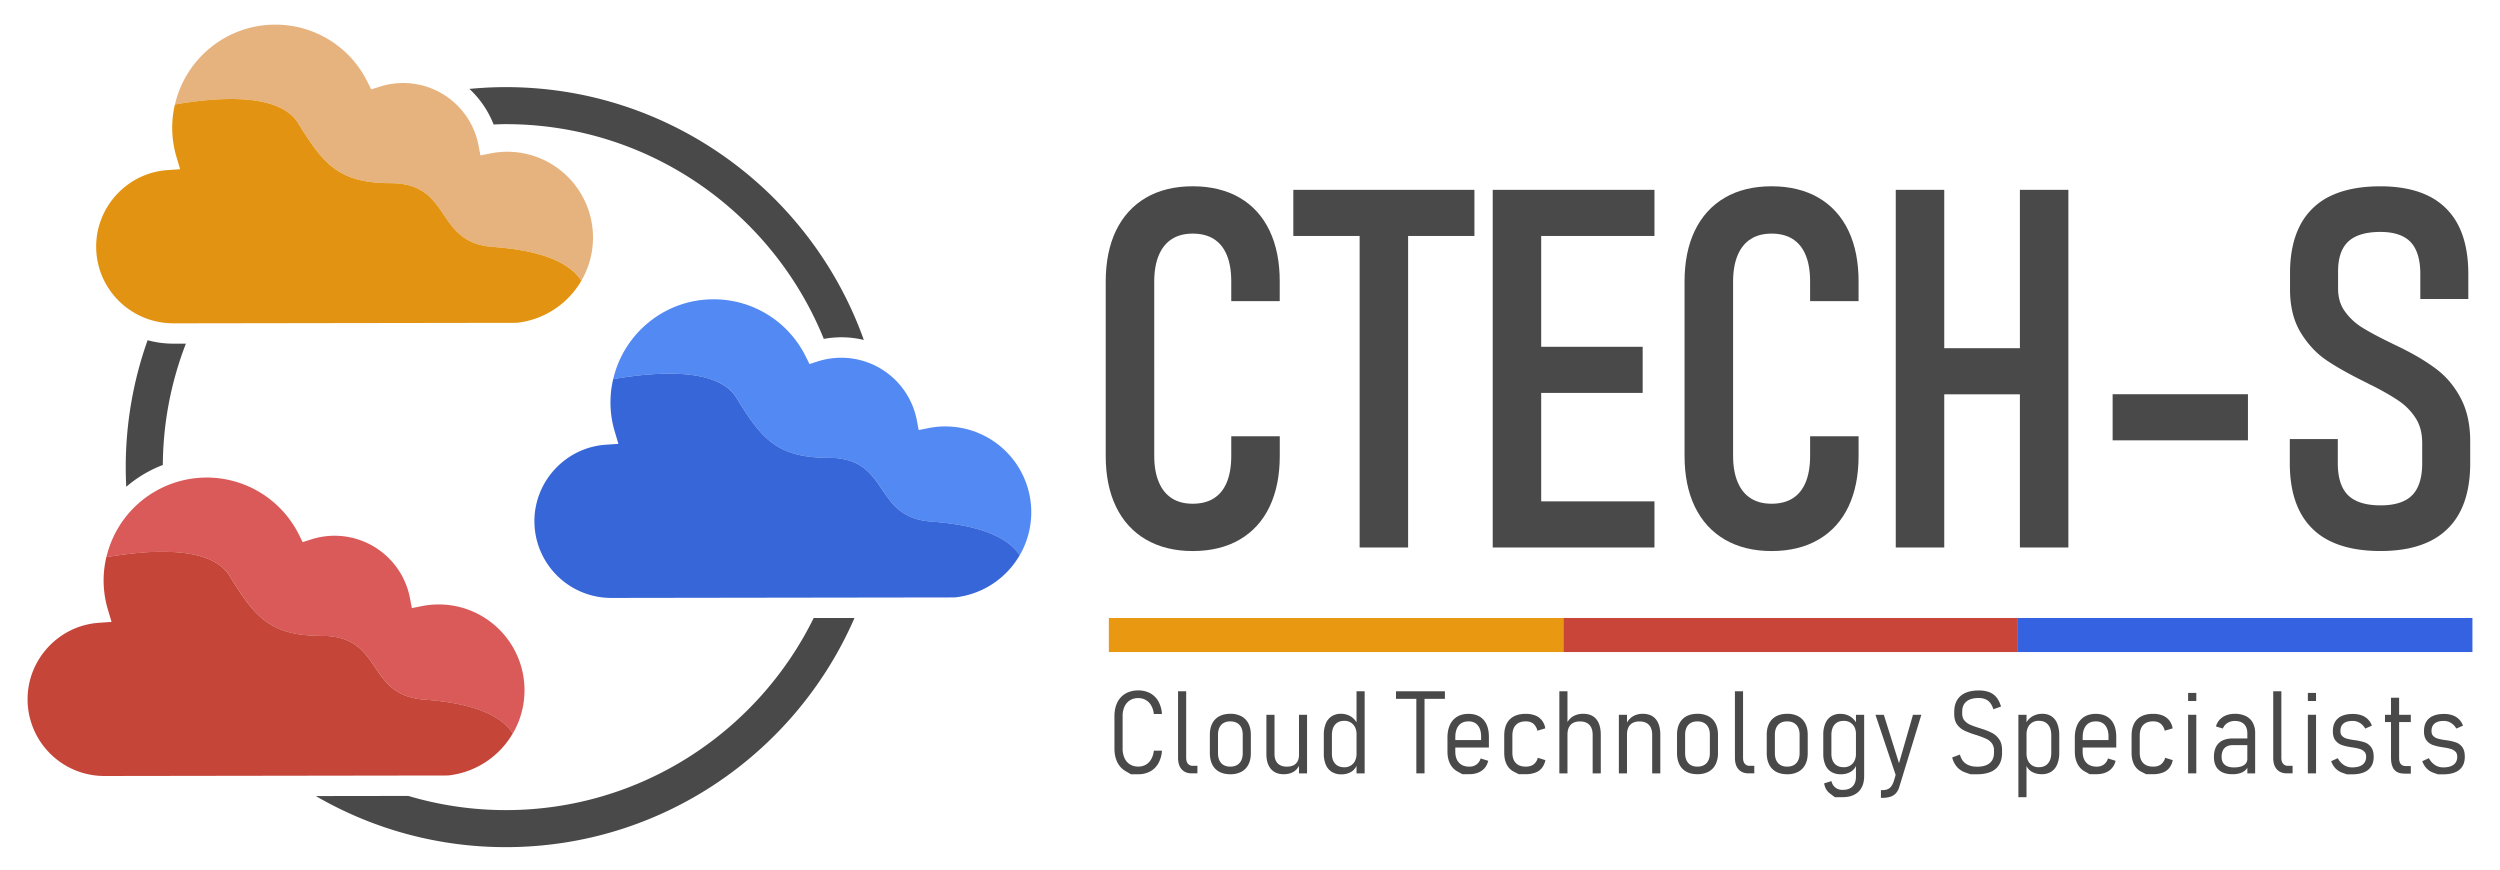<svg xmlns="http://www.w3.org/2000/svg" xmlns:xlink="http://www.w3.org/1999/xlink" viewBox="0 0 3731.95 1299.41"><defs><style>.cls-1{fill:none;}.cls-2{isolation:isolate;}.cls-3{mix-blend-mode:soft-light;opacity:0.72;}.cls-4{clip-path:url(#clip-path);}.cls-5{fill:#bebebe;}.cls-6{fill:#494949;}.cls-7{fill:#e89811;}.cls-8{fill:#ca4539;}.cls-9{fill:#3462e0;}.cls-10{fill:#5389f3;}.cls-11{fill:#3766d8;}.cls-12{fill:#d95a58;}.cls-13{fill:#c54539;}.cls-14{fill:#e6b27e;}.cls-15{fill:#e39312;}</style><clipPath id="clip-path"><rect class="cls-1" x="-4225.68" y="2.2" width="3841.99" height="2160"/></clipPath></defs><g class="cls-2"><g id="Capa_1" data-name="Capa 1"><g class="cls-3"><g class="cls-4"><path class="cls-5" d="M-4597.62,897.4c-8.27-71.75,67.7-129.59,117.07-162.91A825.73,825.73,0,0,1-4398.1,686c80.85-41.9,167.35-71.93,255.59-93.86,177-44,366.48-59.32,548.3-42,332,31.56,638.95,178.49,969.54,219.68,169.69,21.15,348.36,27.69,518.32,5.37,146.53-19.25,253.08-92.25,378.28-164,72.75-41.68,150.45-75.62,231.92-96,77.9-19.49,154.11-1.87,229.72-15.61,41-7.46,67.16-30.32,94.4-60.83,55.86-62.56,113.57-103.74,189.51-140.7,166.82-81.2,331.58-144.45,489.78-242.36C-334.93-42.07-178.43-120.31,5.33-53.79c1.54.56,2.21-1.9.68-2.45-120.43-43.6-200.47-38.48-320.18,12.78-162.54,69.6-300.68,180.61-464.47,249.2-129.34,54.15-283.78,102-378.46,210-77.48,88.33-156.33,70.15-258.9,81.66-66,7.41-130.77,27.13-192.19,52C-1794.78,624.75-1932.25,755.7-2141,776.17c-202.1,19.83-411.08,8.51-610.47-28.53-354.38-65.84-679.81-218.25-1047.35-204.8-178.67,6.54-360.14,36.68-525.72,106-92.32,38.63-290.23,121.74-275.6,248.58.19,1.6,2.73,1.62,2.54,0Z"/><path class="cls-5" d="M-4590.38,957.09c-2.63-40.67,48.88-109,76.33-135.24,17.73-17,41.3-31.08,61.75-44.69a851.58,851.58,0,0,1,96.6-55c81.39-39.95,168.06-69,256.2-90,185.5-44,384.66-57.84,573.39-27,315.9,51.67,602.24,206,922.25,243.32,155.67,18.15,320.77,24.43,476.31,2.05,150.33-21.64,255.94-102.48,380-182.94,74.12-48.06,154.4-86.6,239.86-109.76,46.79-12.68,95.32-21.81,144-21.18,40,.51,81.87,15.43,121.86,9.45,35.3-5.27,60-22,84.31-47.16,49.69-51.62,75.44-98.66,140.1-139,159.11-99.4,341-146.42,498.49-248.6C-357.92,6.87-182.55-107.44,12.73-34.16c1.53.58,2.2-1.88.67-2.45-122.51-46-214.94-26.76-331.93,28.66C-393.76,27.69-463.61,72.7-533.44,117.73c-94.91,61.2-196.7,98.83-300.28,142.44-116.1,48.88-228.71,105.39-302,207-69.75,96.79-191.45,58.07-291.67,71.37-71.54,9.49-141.14,32.78-206.49,62.88-167,76.91-289.65,212.42-477.86,244.32-202.71,34.36-428.79,17.46-629.49-20.77-338.64-64.51-646-240.65-997.7-238.2-189.05,1.31-382.78,33.1-557.84,105.87-101.11,42-304.87,130.29-296.19,264.41.11,1.63,2.65,1.64,2.54,0Z"/><path class="cls-5" d="M-4583.14,1016.79c-2-40.43,46.44-107.26,73.28-134.3,17-17.14,39.59-31.69,59.3-45.69a847.14,847.14,0,0,1,93-56.87c83.68-44.54,173.88-76.74,265.66-99.87,188.2-47.43,390.93-63.08,582-23.59,311.26,64.34,584.83,231.75,904.37,268.92,157.54,18.33,331.51,28.39,487.7-4.78,156.73-33.29,259.78-137.53,389.81-222.38,73.37-47.88,155.53-86.18,241.12-106,46.82-10.82,95.56-18.34,143.79-15.64,41,2.3,84.39,20.82,126,16.17,100.45-11.22,125.22-134.61,195.87-188.52,156.87-119.71,353.94-155.21,517.44-263.35C-349.76,39-169.56-88.16,20.13-14.53c1.52.59,2.18-1.87.67-2.45-125.68-48.79-227.09-15.12-343,44.79C-390.23,63-454,105.24-517.91,147.21c-93.8,61.62-195.38,95-298.21,137.31-74.22,30.5-141.11,71.21-206.45,117.56-52.69,37.37-56.27,61-91.28,114.1-64.15,97.36-208.8,49.15-308.6,61.54-71.73,8.9-141.82,31.77-207.12,62.47-168.24,79.08-287.63,230-473.55,274.31-195.19,46.54-427.12,27-622.33-9.62C-3071,840.11-3375.14,630.27-3734.62,632c-181.89.86-368,34.18-536.15,104.26-105.31,43.88-321.86,140.71-314.91,280.57.08,1.62,2.62,1.63,2.54,0Z"/><path class="cls-5" d="M-4575.9,1076.48c-2.37-69.05,65.69-131.89,115.67-170.86a875.44,875.44,0,0,1,100.84-68c80.63-46.51,168.23-80.86,257.72-106,185.21-52,387.38-72,576.39-29.46,168.59,37.92,322,117.17,479.93,184.39,140.41,59.77,286.09,99,437.79,116.27,155.13,17.65,328.69,28.49,481.44-10.58,141.3-36.13,237.34-129.6,349.6-216,74.61-57.41,155.73-103.11,245.81-131.84,107.36-34.26,194.43-20.36,301.91-7.78,134.17,15.7,135.29-109.93,207.84-186.69,138.39-146.41,357.47-162.38,519.87-271.06C-350,77.78-162-70.84,27.52,5.1c1.52.6,2.18-1.85.68-2.45C-94.31-46.45-200-3.87-310.44,56c-75.06,40.73-144,90.42-215.57,136.69-95.74,61.91-205.58,83.83-307.82,130.89-60,27.64-114.17,64.8-165.8,105.76-18.65,14.8-36.58,28-49.73,47-24.81,35.78-27.85,94-65.49,121.64-51.45,37.79-147.55,22.6-207.69,16.39-31.6-3.26-63.81-2-95.3,1.87-77.35,9.4-152.56,35.31-222.2,69.76-165.13,81.68-278.46,238.25-457.16,295.41-191.87,61.36-435.28,37.27-630.19.94-347.35-64.76-641.19-304.62-1003.12-305.68-179.84-.52-365.45,36.5-530.2,108.63-107.47,47.06-322.6,149.55-317.73,291.16,0,1.63,2.6,1.64,2.54,0Z"/><path class="cls-5" d="M-4568.66,1136.17c-3.51-187.69,334.12-316.64,473.45-357.86,194.13-57.43,403.08-76,599.11-18.28,176.14,51.87,329.78,151.22,497.45,222.66,133.22,56.76,275.62,88.09,419.54,101.16,153.22,13.91,324.79,22.94,472.09-30,152.14-54.68,247.53-180.3,376.69-270.33,71.42-49.8,152.26-87.81,236.43-110.06,109-28.81,185.78-8.82,292.29,9,97.07,16.23,133.3-57.93,167.2-134.45C-942,339.28-694,341.07-522.67,233.38-364.43,134-165.31-57.95,34.92,24.73c1.51.62,2.17-1.84.67-2.45-130.75-54-251.16,11.81-363.51,79.1-76.77,46-146.79,104.17-225.13,147.16C-645.83,299.45-753.72,313-847,362.87c-54.23,29-137.12,80.48-171.36,132.41-61.46,93.2-31.59,212-210.43,177.81-144.26-27.6-263.52-18-399.09,47.63C-1797,802.61-1907,967.53-2080.36,1040c-189.4,79.16-433.14,58.17-631.19,23.94-351.1-60.68-635.15-329.39-996.58-341.88-183.81-6.35-376.7,35.36-543.48,111.83-110.21,50.52-322.27,159.23-319.6,302.31a1.28,1.28,0,0,0,2.55,0Z"/><path class="cls-5" d="M-4561.43,1195.87c-.5-189.63,326.93-326.08,472.25-371.23,192.6-59.85,398-78.35,591.46-13.44,177.65,59.58,326.4,173.58,496.22,249.12,132.22,58.82,275.13,89.33,418.91,101.46,157.35,13.28,331.05,19.55,479-44.67,154.8-67.2,251.16-209.57,388.07-302.47,72.54-49.23,156.11-87.1,241.59-106.5C-1363,683-1285.53,707-1179,727.94c98.7,19.39,144.8-58,171.47-141.18,70.53-220,317.1-215.35,487.18-314.9C-360.52,178.32-160.6-41.85,42,44.23c1.49.63,2.79-1.56,1.28-2.2-117.73-50-229,9.83-330.21,70.08C-358.36,154.62-423.78,205.37-493,251c-94.48,62.26-204.38,73.87-305.07,120.61-63,29.24-132.31,76.79-175.08,132.48-41.2,53.64-35.08,147-91.56,189.7-33.79,25.55-119.4,27-157.46,18.35-18.83-4.27-36.44-11.92-55.54-15.62-29.26-5.68-59.42-7.28-89.15-6.23-73.41,2.58-146.1,21.91-213.77,49.69-179.23,73.6-283,226.51-440.37,329.8-189,124.11-447.49,109.86-662.26,77.83-188.87-28.16-351.94-101.69-516.36-195.89-145.68-83.47-298.47-163.74-468.16-181.31-193.08-20-401.43,28.22-575.28,111.59-112.66,54-321.25,168.2-320.86,313.85a1.27,1.27,0,0,0,2.54,0Z"/><path class="cls-5" d="M-4554.19,1255.56c1.46-106.56,122.62-197.73,201.43-253.46,81.7-57.77,173.94-101,268.9-131.9,200-65.09,407.2-78.66,604.18,1.86,164.91,67.42,300.37,184.92,460.44,260.86,135.65,64.35,284.35,95.72,433.45,107,152,11.53,314.62,14.91,456.58-48.49,164-73.24,260.27-228.84,404.39-329.51,72.43-50.61,154.67-89.12,240.14-111.43,116-30.29,201.38-12.46,312.29,18.89,100.14,28.31,155.15-30.39,185.32-120.89,31.61-94.83,61.41-159.61,150-218.08,93.48-61.7,205.73-66.27,304.64-113.89C-362.52,234.74-160.76-27.87,49.41,63.85c1.48.65,2.78-1.54,1.28-2.19C-74.9,6.85-201.69,91.89-303.79,158.28c-77.61,50.46-148.95,115.23-232.46,155.4-92.82,44.66-199.57,51-288.14,105.86-49.59,30.73-114,81-141,133.58-8.09,15.72-10,43.62-14.39,60.56-4,15.32-8,30.75-13.32,45.65-23.58,65.63-40.17,80.91-112.28,94.83-75,14.49-98.24-6.5-166.52-19.07-34.67-6.38-69.93-7.75-105.1-5.45-73.82,4.84-146.44,25.88-214.12,55.07-183,78.94-285.29,240.67-444.3,351-179.37,124.44-410.51,119.92-619,95.07-207.07-24.69-381.25-101-555.33-212.57-139.91-89.69-286.72-178.58-454.59-201.29-190.88-25.82-400.79,27-571.14,112.54-115.41,57.93-319.15,178.68-321.17,326.11a1.27,1.27,0,0,0,2.54,0Z"/><path class="cls-5" d="M-4546.95,1315.25C-4541.14,1124-4246.47,975-4094.74,920.8c211-75.41,428.22-85.95,632.26,14.13,156.19,76.61,281.81,202,438.18,277.83,130.4,63.25,274.33,93.16,418.15,104.16,156.46,12,321.19,13.19,465.14-57.35,146.27-71.66,236.61-207.28,357.46-311,148.94-127.84,378.26-224.66,573.8-158.49,107.36,36.33,189.2,56.21,239.62-67.9,14.34-35.29,17.24-72.49,27.71-108.58C-926.29,558-887,511.4-843,474.14c97.26-82.38,218.43-76,327.55-128.7C-351.9,266.5-146.38-7.48,56.81,83.48c1.48.67,2.77-1.52,1.28-2.19C-69.47,24.18-206,127.42-305.45,196.19c-79.05,54.68-153.76,127-245,160.68-90.46,33.34-188.1,38.79-269,95.66-40.14,28.2-100.27,81.87-119.56,129.72-45.79,113.6-14.33,285.85-226.84,223-155.4-46-284-44.57-435.66,24.45-167,76-265.87,213.38-399.55,331.68-184.57,163.34-422.62,174.23-657.15,148.3-205.39-22.7-382.2-95.09-549.76-214.35-143.5-102.13-291.88-208.49-471-233.75-189.2-26.68-397.78,32-563.33,122.19-114.73,62.52-302.66,185.34-307.1,331.51-.05,1.64,2.49,1.64,2.54,0Z"/><path class="cls-5" d="M-4539.71,1375c16.23-207.06,311.17-363.45,481.19-420.44,221.73-74.33,431.72-64.06,632.42,60.19,136.15,84.28,246.65,205.06,391.14,276.59,134.6,66.63,284.34,95.55,433.35,104.62,159,9.68,319.53,4.15,461.51-75.68,151.11-85,241.48-238.46,374-345.77C-1590.14,832-1363.8,767.12-1149.41,850.21c93.58,36.26,163.86,19.83,204.48-77.8,37.8-90.83,26.14-174.79,99.8-251.78,98.55-103,226.85-90.09,346.38-146.17,157.8-74,366.43-361.49,563-271.35,1.48.68,2.77-1.51,1.28-2.19C-63.9,41.57-210.32,164-306.72,234.54-392.1,297-464.2,364.73-568.09,395.37-648.46,419.07-731.73,425.05-801,477-846.6,511.26-896.68,566.21-914,620.83c-10.26,32.27-9.3,69.39-18.06,102.53-6.41,24.25-13.41,48.48-25.47,70.76-39.11,72.25-136.88,74.19-203.86,47.85-140.91-55.42-282.94-39.52-421.34,19.68-186.18,79.64-290.66,231.22-434.68,364.41-174.24,161.13-390.71,183.56-618.26,164.89-211.34-17.35-399.6-82.52-567.66-212.52-136.9-105.89-270.29-221.39-443.05-262.82-186.44-44.72-396.19,12.66-562.2,99.92-128.69,67.64-321.16,200.39-333.63,359.42-.13,1.63,2.41,1.62,2.54,0Z"/><path class="cls-5" d="M-4532.48,1434.64c19.68-212.2,300.84-374.64,477.85-436.4,227.3-79.31,440.75-56.37,636.5,85.7,132.52,96.19,238,223.12,388,294.54,143.32,68.25,303.34,92.61,460.8,97.16,156.9,4.53,308.46-14.72,441.26-104.51,154.19-104.26,246-275.28,397.5-383.26,170-121.13,389.74-184.51,588-100.48,96.34,40.84,177.15,44.15,219.86-65.82,28.86-74.31,20.24-159.14,60-229.72C-782.1,448.64-631.3,461-498.62,409.65c77.69-30,140.3-94.47,205.62-144.11,91.3-69.39,242.37-200.18,364.6-142.8,1.47.69,2.76-1.5,1.28-2.19-130.63-61.32-286.44,80.66-380,152.69C-390.71,337.6-461.7,402.53-568.4,426.65-655.56,446.34-740,458.32-808.27,520.9c-141.27,129.44-48.41,480.78-345.93,358.24-137.8-56.76-284.52-37.19-419.81,19-176.91,73.54-287.23,207.31-414,344.61-169.68,183.8-371.56,241-616.82,228.94-222-10.91-429.46-69.07-602.48-212.52-129.91-107.7-246.06-228.27-409.56-285.32-192-67-413.84-7.35-586.57,87.19-132,72.22-316.57,211.51-331.6,373.56-.15,1.63,2.39,1.62,2.54,0Z"/><path class="cls-5" d="M-4525.24,1494.33c23.27-217,290.59-386.86,474.42-452.68,240.34-86.06,458.16-42.16,649.45,124.26,123.38,107.33,223.08,231.8,375.52,300.46,147.44,66.4,313,86.78,473.4,87.4,158.23.61,307.81-35.27,434.29-134.41,154.32-121,248.07-301,414.81-409.24,81.19-52.69,172.24-92.53,267.11-112.53,132-27.82,222.24.92,343,47.76,100.22,38.88,172.2,6.68,204.69-96.75,25-79.6,15-167.33,56.71-241.69,83.65-149,235.59-115.4,367.13-174.66,65.25-29.39,119-85.82,174.23-130C-204.23,233.32-42.32,84.15,79,142.37c1.46.7,2.75-1.49,1.28-2.2C-38.81,83-183.3,214.83-268.27,281.39c-84.23,66-158.18,142.81-265.25,169C-626.19,473.13-716.23,476-788.36,546c-123.32,119.58-40.75,484.59-302.9,395.81-72.75-24.64-131.34-57.14-211-59.47-86.41-2.53-172.77,17-252.88,48.58-182.31,71.79-300.08,202.72-425.53,347.58-165.68,191.32-354.07,278.85-608.55,272.17-226.39-5.94-449.46-57-623.53-208.91-131.6-114.83-238.77-249.7-405.68-316.55-190-76.1-408.76-16.37-580.22,81.06-135.51,77-311.4,222.39-329.17,388.08-.17,1.63,2.37,1.62,2.54,0Z"/><path class="cls-5" d="M-4518,1554c27.07-221.94,278.64-399.55,470.51-469.66,255.51-93.36,473.33-22.3,658.76,167.8,112.44,115.27,206.11,231.94,357.86,296.63,153.17,65.3,329.63,84.41,494.9,82.2,149.12-2,287.56-50.77,403-145.7,160-131.54,255.47-322.7,432.5-436.85,81.82-52.75,173.59-92.28,269-112.17,135.78-28.32,236-.95,359.63,53.62,106.44,47,181.17,4.86,213.24-102.81,22.8-76.56,12.82-160.23,42.37-234.48,65.2-163.84,215.78-137.13,351.8-185.74,68.57-24.51,120.46-80.18,175.21-126.14,83.43-70,254.31-238.2,375.64-178.73,1.46.72,2.75-1.48,1.28-2.2-123.93-60.74-282.3,98.85-367.41,169.63-86.59,72-155.83,134.59-271.51,154.23-87.79,14.91-168.84,28-228.46,100.18-32.31,39.14-48.49,83-56,132.36-6.85,44.91-7.81,90.39-17,135.06-3.18,15.52-6.6,31.53-11.59,46.64-25.08,75.87-91.69,112.82-174.34,102.93-45.93-5.49-95.18-49.38-142.58-63.24-37.52-11-76.54-16.34-115.57-17.32-91.9-2.32-184,20.18-268.57,54.9-176.12,72.35-293.93,199.61-413.24,343.25-158,190.23-335.78,314.11-591.85,309.78-219-3.71-456-39.09-629.11-184.62-144.76-121.67-242.82-285-420.45-366.41-187.27-85.78-404.54-26.48-574.56,73.68-139.22,82-305.31,233.75-326,403.18-.2,1.62,2.34,1.6,2.54,0Z"/><path class="cls-5" d="M-4510.81,1614.06c27.27-199.08,219.55-371.77,390.49-454.86,119.66-58.16,265.72-100.1,398.26-65.4,119.52,31.29,219.89,112,301.26,202.06,111.19,123.1,199.5,253,354.51,324.41,151.42,69.72,327.59,90.08,492.82,88.25,158.37-1.75,304.7-54.47,425.36-157.69,161.76-138.39,257.38-336.45,438.06-455.85,187.26-123.75,420.09-179.84,628-77.91,98.75,48.41,192.53,64.64,241.9-54.54,28.26-68.25,26.57-144.27,34.23-216.35,8.12-76.43,41.36-149.25,109.37-191.2,61.46-37.91,130.58-33,198.29-47,86.81-18.06,135.5-62.06,200.32-119.14C-218.1,318.46-29,120.2,93.79,181.63c1.46.73,2.74-1.46,1.28-2.2C-31.58,116.09-205.54,304.29-289.3,377.76c-31.08,27.26-60.8,57-94.66,80.82-58.66,41.27-117.2,45.28-185.06,55.88-76.19,11.9-142.13,31.09-190.28,95-112.47,149.35,11.15,564.38-321.49,405.39-153-73.15-307.84-68.06-465.87-7-186.6,72.07-312.54,203.42-435.54,356.38-151.89,188.88-321.18,333.25-575,341.65-214.87,7.12-458.49-28.41-632.63-163.46-155.86-120.87-242.8-308.44-420.46-405.64-321.88-176.11-853.16,112.93-903,476.6-.22,1.6,2.23,2.3,2.45.68Z"/><path class="cls-5" d="M-4503.57,1673.75c32.08-210.76,215.84-391.14,400.83-479.2,121.89-58,264.11-91.33,395.53-46.58,116.87,39.8,209.12,131.43,283.77,226.11,97.34,123.44,179.71,247.91,325.06,319.45,152.22,74.94,335.63,97,503.6,92.43,161.18-4.42,310.56-62.62,431.25-169.81,155.73-138.31,249.16-333.08,419.42-457.36,179.85-131.28,444.7-219.57,656.34-113.11,104,52.3,214.47,102.79,274.27-33.85,29.54-67.49,29.36-144.19,34-216.22C-775.27,730.29-765.64,666-720,614.87c64.86-72.7,152.44-64.37,238.86-79.37,81.48-14.15,127.47-53.84,186.34-107.88,78.91-72.44,273-289.09,396-226.36,1.46.74,2.75-1.45,1.28-2.2C-20.63,136.3-198.4,336-276.27,407.09c-34.64,31.65-70.38,71.81-111.1,95.92-61.78,36.59-131.73,29.22-199,41.48-72.4,13.19-130.9,46.8-166.05,113.34-30.59,57.92-27.74,120.28-31.8,183.68-3.15,49.13-7.51,100.27-23.38,147.19-8.35,24.68-23.84,59.63-44.33,78.83-78.77,73.8-154,19.46-221.61-16.74-151.39-81.09-329-61.2-483.59,1.35-193.55,78.3-320.22,218.76-446.34,379.63-149.75,191-321.27,339.37-575.47,350.94-212.1,9.66-454.35-24.89-625.86-159.17-153.36-120.07-228-312-392.74-421.76-334.17-222.51-851.78,98.9-908.46,471.3-.24,1.6,2.2,2.29,2.45.67Z"/><path class="cls-5" d="M-4496.33,1733.45c36.37-216.94,202.14-403.64,396.39-497,137.82-66.24,290.85-93.79,431.34-18.26,106.09,57,181.67,150,248.2,247.76,92.09,135.27,179.44,255.23,334,322.79,156.29,68.3,347.87,88.2,516.3,70.25,158-16.84,299.83-87.84,412.87-198.57,159.27-156,257.69-361.41,448.9-486.13,189.23-123.42,445.09-192.47,654.07-78.09,107.28,58.71,215.44,89.65,271.76-46.29,29.34-70.82,28.51-150.81,31-226,2.33-71.86,7-155,69.89-204.17,65.25-51,141.34-45.38,217.9-56.73,87.63-13,134.58-60.16,195.94-118.72,72.86-69.54,261.32-283.15,376.36-223.41,1.45.76,2.74-1.44,1.28-2.19C-11.69,155.56-195.73,372-269.58,442.49c-31.65,30.21-63.34,67.29-101,89.71-61.12,36.39-131.56,25.71-198.24,37.2C-642.1,582-698.24,614.5-730.67,683.75-758.5,743.17-752.58,805.48-755,869c-1.88,48.9-5.1,99-18.56,146.37-9.37,32.94-23.21,77.57-51.89,99.29l-126.09,29.45a369.84,369.84,0,0,1-88.91-42.77c-157.59-86-328.32-80.15-494.56-17.57-179.54,67.57-312.1,187.2-429,336.54-158.18,202.13-306.58,391.4-576.42,431.74-214.92,32.14-477.24-.25-657.67-129-166.24-118.57-230.56-326.84-389.34-453.46-343.9-274.25-847.62,83-911.35,463.15-.27,1.6,2.18,2.29,2.45.68Z"/><path class="cls-5" d="M-4489.1,1793.14c45-245.22,218-454.67,452.37-542.07,288.68-107.68,476.54,81.33,615.87,310.31,82.8,136.08,172.46,247.61,323.15,310.72,161.67,67.7,362.61,86.75,534.92,58.91s317.72-120.65,431.48-251c147.54-169,253.24-364.49,451.34-483.06,200.25-119.86,447.65-171,658.38-50.24,121.57,69.67,233.18,68.8,277.78-80.8,22.59-75.74,20-155.83,19.75-233.88-.19-67,9.62-139.21,61.32-188.11,66.48-62.88,153.15-43,233.27-55.75C-346.28,575-302,520.67-245.13,464.31-174.17,394,6.78,182.78,116,240.51c1.44.77,2.73-1.43,1.28-2.19C0,176.34-187.87,403.74-256.39,471.93c-29.76,29.62-60.94,67.67-97.38,89.47-61.36,36.69-130.89,22.67-197.45,32.91C-624.95,605.66-679.91,638.93-709,709.9c-27.42,66.87-15,140-17.48,210.24-1.69,48.34-5.65,98.61-19.76,145.13-8.71,28.7-19.62,56.8-39.59,79.65-73.87,84.52-160.09,41.62-234.45-.37-161.62-91.26-338.63-86.61-510.57-22.43-181.59,67.78-318.52,188.6-435.82,340.16-147.43,190.48-279.59,384.2-525.12,451.11-217.81,59.35-505.82,30.2-698.25-91.9-183.9-116.69-237.13-336.42-390.09-481.3-349.37-330.93-840.55,66-911.4,452.27-.29,1.6,2.16,2.29,2.45.68Z"/><path class="cls-5" d="M-4481.86,1852.83c44-224.31,164.46-419.55,371.73-526.94,154.87-80.24,318.63-91.35,460.35,21.73,100.55,80.23,157.19,189.12,218.17,299.28,79.61,143.84,177,254.18,334.09,313.38,173.38,65.33,388.75,81.12,568.37,34.7,177-45.74,313.39-161.44,423.57-303.26,165.47-213,303.87-421.14,565.31-523.2,111-43.35,232.3-66.11,351.07-48.62a470.17,470.17,0,0,1,175.27,62.28c39.07,23.26,77.54,51.86,123.35,60.45,139.93,26.26,183.82-125.7,193.25-234.76,9.3-107.63-33.55-254.7,53.48-339.73,91.18-89.09,235.55-15.53,333.6-94.5,58.61-47.2,106.82-111.44,161-163.69,53.78-51.86,184.53-197.18,272.62-149.81,1.44.78,2.73-1.42,1.28-2.19-95.7-51.47-236.42,111.38-293,167.13C-218.55,474.5-263.86,535.9-320.7,577.54c-91.44,67-213.17,7.83-304.2,71.34-62.92,43.9-76.44,122.23-75.67,193.56,1.08,99.12,11.38,198.7-26.63,293.47-75.39,187.93-229.1,60.38-350.36,10.64-90.76-37.24-191.41-42.43-287.62-28.19-201,29.76-388.65,138.51-524.21,288.07-180.42,199.06-295.08,454.64-559.42,559.72-216.2,85.95-512.21,68.07-718.82-39.72-205-107-253.76-319.32-388.23-488.78-155.65-196.14-371.15-221.52-584.32-98.18-191.94,111.06-302.21,299.08-344.13,512.69-.31,1.59,2.14,2.28,2.45.67Z"/></g></g><path class="cls-6" d="M1678.65,1054.81a21.66,21.66,0,0,1,8.09-9.4,23,23,0,0,1,12.48-3.29,21.55,21.55,0,0,1,19.29,11.09,31,31,0,0,1,3.88,12.68h12.14a43.86,43.86,0,0,0-5.27-18.84,30.92,30.92,0,0,0-12.18-12.17,36.5,36.5,0,0,0-17.86-4.22,37.32,37.32,0,0,0-19,4.63,30.8,30.8,0,0,0-12.31,13.36q-4.29,8.73-4.29,20.61v48q0,11.88,4.29,20.56a30.81,30.81,0,0,0,12.31,13.32l8,4.63h11a36.31,36.31,0,0,0,17.78-4.21,31.24,31.24,0,0,0,12.22-12.18,43.6,43.6,0,0,0,5.31-18.84h-12.14a31.22,31.22,0,0,1-3.88,12.78,21.86,21.86,0,0,1-8,8.17,22.21,22.21,0,0,1-11.24,2.83,23.2,23.2,0,0,1-12.48-3.25,21.33,21.33,0,0,1-8.09-9.36,33.74,33.74,0,0,1-2.87-14.45v-48A33.74,33.74,0,0,1,1678.65,1054.81Z"/><path class="cls-6" d="M1773.32,1140.1q-2.61-3.07-2.61-8.64v-99.53h-12.13v99.36q0,11.06,5.35,17.11t15.12,6.07h8.43v-11.29h-6.91A9,9,0,0,1,1773.32,1140.1Z"/><path class="cls-6" d="M1853.12,1069.26a34.26,34.26,0,0,0-16.48-3.71q-9.69,0-16.56,3.71a24.67,24.67,0,0,0-10.45,10.75q-3.59,7-3.58,17v27q0,10,3.58,17.2a24.48,24.48,0,0,0,10.45,10.87q6.87,3.71,16.56,3.7a34.26,34.26,0,0,0,16.48-3.7,24.75,24.75,0,0,0,10.49-10.79q3.63-7.08,3.63-17V1097q0-9.95-3.63-17A24.87,24.87,0,0,0,1853.12,1069.26Zm2,55q0,9.53-4.84,14.83t-13.7,5.31q-8.77,0-13.57-5.27t-4.8-14.87v-27.4q0-9.51,4.8-14.74t13.57-5.23q8.76,0,13.65,5.23t4.89,14.74Z"/><path class="cls-6" d="M1939.15,1126.57q0,8.68-4.67,13.28t-13.53,4.59q-8.85,0-13.61-4.93t-4.77-13.78V1067h-12.13v58.66q0,14.32,6.74,22.2t19,7.88q9,0,15.13-3.83a22.35,22.35,0,0,0,7.79-8.64v11.21h12.06V1067h-12.06Z"/><path class="cls-6" d="M2025,1078.24a26.75,26.75,0,0,0-8.64-8.77,27.58,27.58,0,0,0-14.62-3.92,24.91,24.91,0,0,0-13.82,3.71,23.55,23.55,0,0,0-8.77,10.75,42.82,42.82,0,0,0-3,17v28.07a41,41,0,0,0,3.07,16.65,23,23,0,0,0,8.94,10.57,26.1,26.1,0,0,0,14,3.62,28.14,28.14,0,0,0,14.91-3.74,21.29,21.29,0,0,0,7.92-8.9v11.21h12.14V1031.93H2025Zm-2.19,57.44a17,17,0,0,1-6.32,7.07,17.66,17.66,0,0,1-9.69,2.62q-8.85,0-13.7-5.35t-4.84-15v-27.9q0-10,4.84-15.55t13.7-5.52a17.68,17.68,0,0,1,9.73,2.61,17.31,17.31,0,0,1,6.28,7,22.22,22.22,0,0,1,2.19,10v30A22.32,22.32,0,0,1,2022.78,1135.68Z"/><polygon class="cls-6" points="2083.94 1043.22 2114.28 1043.22 2114.28 1154.47 2126.5 1154.47 2126.5 1043.22 2156.93 1043.22 2156.93 1031.93 2083.94 1031.93 2083.94 1043.22"/><path class="cls-6" d="M2208.62,1069.64q-6.82-4-16.43-4-10,0-17,4.22a27.1,27.1,0,0,0-10.75,12.21q-3.7,8-3.7,19.39v20.14q0,10.8,3.83,18.42a26.83,26.83,0,0,0,11.13,11.67l7.29,4h10.28q11.13,0,18.54-5.14t9.78-14.83l-11.38-3.54a16.67,16.67,0,0,1-6.07,9,17.77,17.77,0,0,1-10.87,3.24q-9.86,0-15.34-5.9t-5.48-16.6v-6h50.15v-16q0-10.87-3.58-18.59A25.74,25.74,0,0,0,2208.62,1069.64Zm2.36,35.1h-38.52v-4.21q0-11.29,5.14-17.49t14.59-6.19q8.92,0,13.82,5.9c3.25,3.93,4.92,9.41,5,16.43Z"/><path class="cls-6" d="M2289.39,1141q-4.47,3.4-11.55,3.41-9.86,0-15-5.35t-5.19-15.47v-25.53q0-10.36,5.19-15.81t15-5.43q6.91,0,11.21,3.62a18.73,18.73,0,0,1,5.9,10.37l11.8-3.54a25.42,25.42,0,0,0-4.93-11.76,23.71,23.71,0,0,0-9.9-7.42,37.86,37.86,0,0,0-14.33-2.48q-10.37,0-17.57,3.75a24.63,24.63,0,0,0-10.88,11q-3.66,7.24-3.66,17.7v25.53q0,10.38,3.7,17.62a24.25,24.25,0,0,0,10.88,10.87l7.16,3.62h10.37a40.31,40.31,0,0,0,14.37-2.36,22.19,22.19,0,0,0,9.9-7.12,27,27,0,0,0,5.06-11.5l-11.29-3.54A18,18,0,0,1,2289.39,1141Z"/><path class="cls-6" d="M2363.49,1065.55a29.51,29.51,0,0,0-15.17,3.76,24.56,24.56,0,0,0-8.43,8.49v-45.87h-12.13v122.54h12.13v-57.82q0-9.69,4.81-14.7t13.82-5q9.2,0,14.08,5.14t4.88,15v57.4h12.14v-57.4q0-15.33-6.66-23.43T2363.49,1065.55Z"/><path class="cls-6" d="M2452.35,1065.55a28.33,28.33,0,0,0-15.13,4,25.17,25.17,0,0,0-8.47,9V1067h-12.13v87.48h12.13v-57.9q0-9.61,4.8-14.62t13.83-5q9.18,0,14.07,5.14t4.89,14.92v57.48h12.14v-57.4q0-15.33-6.66-23.43T2452.35,1065.55Z"/><path class="cls-6" d="M2550.44,1069.26a34.29,34.29,0,0,0-16.48-3.71q-9.71,0-16.56,3.71A24.61,24.61,0,0,0,2507,1080q-3.59,7-3.58,17v27q0,10,3.58,17.2A24.43,24.43,0,0,0,2517.4,1152q6.85,3.71,16.56,3.7a34.28,34.28,0,0,0,16.48-3.7,24.86,24.86,0,0,0,10.49-10.79,37,37,0,0,0,3.63-17V1097q0-9.95-3.63-17A25,25,0,0,0,2550.44,1069.26Zm2,55q0,9.53-4.85,14.83t-13.7,5.31q-8.76,0-13.57-5.27t-4.8-14.87v-27.4q0-9.51,4.8-14.74t13.57-5.23q8.77,0,13.66,5.23t4.89,14.74Z"/><path class="cls-6" d="M2604.61,1140.1q-2.61-3.07-2.61-8.64v-99.53h-12.13v99.36q0,11.06,5.35,17.11t15.12,6.07h8.43v-11.29h-6.91A9,9,0,0,1,2604.61,1140.1Z"/><path class="cls-6" d="M2684.41,1069.26a34.26,34.26,0,0,0-16.48-3.71q-9.69,0-16.56,3.71a24.67,24.67,0,0,0-10.45,10.75q-3.59,7-3.58,17v27q0,10,3.58,17.2a24.48,24.48,0,0,0,10.45,10.87q6.87,3.71,16.56,3.7a34.26,34.26,0,0,0,16.48-3.7,24.75,24.75,0,0,0,10.49-10.79q3.63-7.08,3.63-17V1097q0-9.95-3.63-17A24.87,24.87,0,0,0,2684.41,1069.26Zm2,55q0,9.53-4.84,14.83t-13.7,5.31q-8.78,0-13.57-5.27t-4.8-14.87v-27.4q0-9.51,4.8-14.74t13.57-5.23q8.76,0,13.65,5.23t4.89,14.74Z"/><path class="cls-6" d="M2770.53,1078.21a26.32,26.32,0,0,0-8.56-8.65,27.58,27.58,0,0,0-14.62-3.92,25.06,25.06,0,0,0-13.82,3.67,23.16,23.16,0,0,0-8.77,10.74,43.16,43.16,0,0,0-3,17v28a41.58,41.58,0,0,0,3,16.65,22.51,22.51,0,0,0,8.9,10.53,26.55,26.55,0,0,0,14.12,3.58,28.94,28.94,0,0,0,14.91-3.66,20,20,0,0,0,7.84-8.76v16q0,9.43-5.1,14.58t-14.7,5.14a17.18,17.18,0,0,1-11-3.49A16.29,16.29,0,0,1,2734,1166l-10.95,3.38q1.52,9.78,8.76,15.21L2739,1190h11.63q10.2,0,17.4-3.7a25.13,25.13,0,0,0,11-10.75q3.75-7,3.75-17V1067h-12.22Zm-2.15,57.38a16.87,16.87,0,0,1-6.24,7.08,17.6,17.6,0,0,1-9.73,2.61q-8.85,0-13.7-5.31t-4.84-14.91v-27.9q0-10,4.84-15.55t13.7-5.52a17.89,17.89,0,0,1,9.77,2.61,16.91,16.91,0,0,1,6.29,7.08,21.84,21.84,0,0,1,2.06,10v30A22.47,22.47,0,0,1,2768.38,1135.59Z"/><path class="cls-6" d="M2834.8,1139.3,2812.11,1067h-12.48l30.13,89.72-2.65,9.14q-2.37,7.25-6.28,10.45t-10.91,3.2h-2.11V1191h2.11a38.5,38.5,0,0,0,12-1.64,19,19,0,0,0,8.22-5.18,24,24,0,0,0,5-9.19l33-108h-12.47Z"/><path class="cls-6" d="M2974.19,1094.38a86.05,86.05,0,0,0-15.38-6.24,2.71,2.71,0,0,1-.76-.25,2.79,2.79,0,0,0-.84-.25,2.7,2.7,0,0,1-.55-.26,2.64,2.64,0,0,0-.72-.25,141,141,0,0,1-14.32-5,24.63,24.63,0,0,1-8.9-6.33q-3.58-4-3.58-10.53v-3q0-9.85,6.32-15.08t18.29-5.23q8.52,0,13.82,4t8.09,12.78l11.38-4a38.79,38.79,0,0,0-6.7-13.7,25.48,25.48,0,0,0-10.79-7.79,43.73,43.73,0,0,0-15.8-2.53q-11.88,0-20,3.71a26.81,26.81,0,0,0-12.31,10.83q-4.21,7.13-4.21,17.57v3q0,9.86,4.34,15.76a28.39,28.39,0,0,0,10.74,9,132.65,132.65,0,0,0,16.78,6.36l2.27.6a2,2,0,0,1,.47.21l.38.21a112.86,112.86,0,0,1,13,5,21.87,21.87,0,0,1,8.18,6.58,17.2,17.2,0,0,1,3.2,10.7v3.54q0,10.11-6.49,15.42t-18.71,5.31q-9.76,0-16.44-4.3t-9.18-13.82l-11.55,4.3a32.88,32.88,0,0,0,7.29,14.37,29.66,29.66,0,0,0,12.61,8.17l7.5,2.57h9.77q12.06,0,20.4-3.62a26.27,26.27,0,0,0,12.6-10.83q4.26-7.2,4.25-17.66v-4q0-9.6-4.12-15.76A29.16,29.16,0,0,0,2974.19,1094.38Z"/><path class="cls-6" d="M3062.46,1069.31a24.17,24.17,0,0,0-13.61-3.76,29.1,29.1,0,0,0-15.22,4,24.5,24.5,0,0,0-8.47,8.63V1067H3013v123h12.13v-46.57a19.75,19.75,0,0,0,7.67,8.48,28.8,28.8,0,0,0,15.09,3.79A25.64,25.64,0,0,0,3062,1152a23.59,23.59,0,0,0,8.93-10.92,43.66,43.66,0,0,0,3.08-17.28V1097.5a45.4,45.4,0,0,0-3-17.32A23.26,23.26,0,0,0,3062.46,1069.31Zm-.38,54.48q0,10.2-4.89,15.84t-13.82,5.65a17.72,17.72,0,0,1-9.78-2.65,17,17,0,0,1-6.28-7.29,24.38,24.38,0,0,1-2.15-10.37V1095.9a23.44,23.44,0,0,1,2.15-10.12,16.82,16.82,0,0,1,6.28-7.16,18,18,0,0,1,9.78-2.62q8.93,0,13.82,5.65t4.89,15.85Z"/><path class="cls-6" d="M3145.12,1069.64q-6.82-4-16.43-4-10,0-17,4.22a27,27,0,0,0-10.74,12.21q-3.72,8-3.71,19.39v20.14q0,10.8,3.83,18.42a26.83,26.83,0,0,0,11.13,11.67l7.29,4h10.28q11.13,0,18.54-5.14a24.27,24.27,0,0,0,9.78-14.83l-11.38-3.54a16.57,16.57,0,0,1-6.07,9,17.77,17.77,0,0,1-10.87,3.24q-9.86,0-15.34-5.9t-5.48-16.6v-6h50.15v-16q0-10.87-3.58-18.59A25.74,25.74,0,0,0,3145.12,1069.64Zm2.36,35.1H3109v-4.21q0-11.29,5.14-17.49t14.59-6.19q8.92,0,13.82,5.9t5,16.43Z"/><path class="cls-6" d="M3225.89,1141c-3,2.27-6.82,3.41-11.55,3.41q-9.86,0-15-5.35t-5.18-15.47v-25.53q0-10.36,5.18-15.81t15-5.43q6.91,0,11.21,3.62a18.73,18.73,0,0,1,5.9,10.37l11.81-3.54a25.43,25.43,0,0,0-4.94-11.76,23.71,23.71,0,0,0-9.9-7.42,37.82,37.82,0,0,0-14.33-2.48q-10.37,0-17.57,3.75a24.63,24.63,0,0,0-10.88,11q-3.66,7.24-3.66,17.7v25.53q0,10.38,3.71,17.62a24.23,24.23,0,0,0,10.87,10.87l7.16,3.62h10.37a40.31,40.31,0,0,0,14.37-2.36,22.19,22.19,0,0,0,9.9-7.12,27,27,0,0,0,5.06-11.5l-11.29-3.54A17.9,17.9,0,0,1,3225.89,1141Z"/><rect class="cls-6" x="3266.37" y="1034.37" width="12.22" height="12.05"/><rect class="cls-6" x="3266.37" y="1066.99" width="12.22" height="87.48"/><path class="cls-6" d="M3352.57,1069a35.87,35.87,0,0,0-16.31-3.42q-11,0-18.42,5a24.17,24.17,0,0,0-9.9,13.83l10.29,3.12a17.5,17.5,0,0,1,7-8.35,20.68,20.68,0,0,1,11.08-2.95c5.91,0,10.45,1.62,13.66,4.85s4.8,7.76,4.8,13.61v7.67h-21.66q-13.82,0-21,7t-7.2,20.6q0,12.64,7.08,19.22t20.47,6.57a38.26,38.26,0,0,0,11.43-1.55,20.47,20.47,0,0,0,8.13-4.64,16.71,16.71,0,0,0,2.78-3.54v8.47h11.64v-60.18a31.69,31.69,0,0,0-3.55-15.51A23.61,23.61,0,0,0,3352.57,1069Zm-3,73.28q-5.19,3.29-14.87,3.29-8.94,0-13.62-4t-4.68-11.64q0-8.67,4.3-13.14t12.47-4.47h21.58v20.23A10.74,10.74,0,0,1,3349.62,1142.25Z"/><path class="cls-6" d="M3408.18,1140.1q-2.61-3.07-2.61-8.64v-99.53h-12.14v99.36q0,11.06,5.36,17.11t15.12,6.07h8.43v-11.29h-6.91A9,9,0,0,1,3408.18,1140.1Z"/><rect class="cls-6" x="3445.12" y="1034.37" width="12.22" height="12.05"/><rect class="cls-6" x="3445.12" y="1066.99" width="12.22" height="87.48"/><path class="cls-6" d="M3530.27,1108.28a79.12,79.12,0,0,0-13.83-3.2,1.33,1.33,0,0,0-.45-.09,1.4,1.4,0,0,1-.47-.08.85.85,0,0,1-.29,0,.68.68,0,0,0-.21,0,85.53,85.53,0,0,1-11.6-2.24,16,16,0,0,1-7-3.87c-1.79-1.77-2.69-4.29-2.69-7.54q0-7.42,4.63-11.25t13.57-3.84a20.11,20.11,0,0,1,10.83,3,23.66,23.66,0,0,1,8,8.43l9.94-4.38a25.09,25.09,0,0,0-15.76-15.52,38.36,38.36,0,0,0-12.64-1.93q-9.71,0-16.4,3a21.5,21.5,0,0,0-10.07,8.68q-3.36,5.68-3.37,14.2,0,8.68,3.71,13.48a20.48,20.48,0,0,0,9.1,6.84,70.17,70.17,0,0,0,13.57,3.28,2.94,2.94,0,0,1,.51.05,1.25,1.25,0,0,1,.5.2c.4.06.75.1,1.06.13a7.21,7.21,0,0,1,.8.12,74,74,0,0,1,11,2.32,16.43,16.43,0,0,1,6.74,4c1.77,1.76,2.66,4.31,2.66,7.62,0,5.11-1.79,9-5.35,11.76s-8.7,4.09-15.39,4.09a22.42,22.42,0,0,1-12.43-3.5,27.58,27.58,0,0,1-9.15-10.24l-9.86,4.47a29.17,29.17,0,0,0,6.5,10.79,26.3,26.3,0,0,0,10.62,6.65l6.31,2.19h8q10.29,0,17.49-3a22.66,22.66,0,0,0,10.87-8.8q3.67-5.82,3.67-14.42,0-9.18-3.79-14.24A19.7,19.7,0,0,0,3530.27,1108.28Z"/><path class="cls-6" d="M3581.37,1041.53h-12.14V1067h-9v10.87h9v53.85q0,11.46,4.93,17.33t15.55,5.85h9.11V1143.6h-7.42q-5,0-7.51-3t-2.52-8.68v-54h17.45V1067h-17.45Z"/><path class="cls-6" d="M3675.62,1115.28a19.6,19.6,0,0,0-9.36-7,78.77,78.77,0,0,0-13.82-3.2,1.34,1.34,0,0,0-.46-.09,1.35,1.35,0,0,1-.46-.08,1,1,0,0,1-.3,0,.59.59,0,0,0-.21,0,85.34,85.34,0,0,1-11.59-2.24,15.91,15.91,0,0,1-7-3.87c-1.8-1.77-2.7-4.29-2.7-7.54q0-7.42,4.64-11.25t13.57-3.84a20.11,20.11,0,0,1,10.83,3,23.63,23.63,0,0,1,8,8.43l9.95-4.38a25.08,25.08,0,0,0-15.77-15.52,38.31,38.31,0,0,0-12.64-1.93q-9.69,0-16.39,3a21.5,21.5,0,0,0-10.07,8.68q-3.37,5.68-3.37,14.2,0,8.68,3.71,13.48a20.48,20.48,0,0,0,9.1,6.84,70.17,70.17,0,0,0,13.57,3.28,2.83,2.83,0,0,1,.5.05,1.35,1.35,0,0,1,.51.2c.4.06.75.1,1.06.13a6.67,6.67,0,0,1,.79.12,73.43,73.43,0,0,1,11,2.32,16.47,16.47,0,0,1,6.75,4c1.77,1.76,2.65,4.31,2.65,7.62,0,5.11-1.78,9-5.35,11.76s-8.7,4.09-15.39,4.09a22.37,22.37,0,0,1-12.42-3.5,27.58,27.58,0,0,1-9.15-10.24l-9.86,4.47a29.15,29.15,0,0,0,6.49,10.79,26.36,26.36,0,0,0,10.62,6.65l6.32,2.19h8q10.29,0,17.5-3a22.66,22.66,0,0,0,10.87-8.8q3.66-5.82,3.66-14.42Q3679.41,1120.34,3675.62,1115.28Z"/><path class="cls-6" d="M1850.37,295.07c-19.44-11.25-42.95-17-69.89-17s-50.41,5.71-69.74,17c-19.56,11.41-34.7,28.09-45,49.59-10,21-15.15,46.44-15.15,75.66V680.69c0,29,5.1,54.32,15.15,75.3,10.3,21.52,25.51,38.22,45.21,49.61,19.43,11.26,42.83,17,69.53,17,26.94,0,50.45-5.7,69.89-17,19.7-11.39,34.86-28.1,45.05-49.65,9.93-21,15-46.3,15-75.26V651.2H1838v29.49c0,15.81-2.37,29.29-7,40.1-4.43,10.26-10.68,17.83-19.1,23.16s-19,8-31.39,8-22.51-2.62-31-8-14.74-13-19.3-23.39c-4.77-10.89-7.19-24.31-7.19-39.87V420.34c0-15.8,2.42-29.34,7.19-40.23,4.55-10.4,10.87-18,19.3-23.38s18.86-8,31-8c12.41,0,23,2.69,31.39,8s14.67,12.9,19.1,23.16c4.68,10.8,7,24.29,7,40.1v29.48h72.36V420c0-29-5-54.28-15-75.27C1885.23,323.18,1870.07,306.48,1850.37,295.07Z"/><polygon class="cls-6" points="1930.64 352.24 2029.63 352.24 2029.63 817.28 2102 817.28 2102 352.24 2201 352.24 2201 283.4 1930.64 283.4 1930.64 352.24"/><polygon class="cls-6" points="2228.3 817.28 2469.76 817.28 2469.76 748.43 2300.66 748.43 2300.66 586.52 2452.15 586.52 2452.15 517.68 2300.66 517.68 2300.66 352.24 2469.76 352.24 2469.76 283.4 2228.3 283.4 2228.3 817.28"/><path class="cls-6" d="M2714.47,295.07c-19.45-11.25-43-17-69.89-17s-50.42,5.71-69.75,17c-19.56,11.41-34.7,28.09-45,49.59-10.06,21-15.16,46.44-15.16,75.66V680.69c0,29,5.1,54.32,15.15,75.3,10.3,21.52,25.52,38.22,45.2,49.61,19.44,11.26,42.83,17,69.55,17,26.93,0,50.44-5.7,69.88-17,19.7-11.4,34.87-28.1,45.06-49.65,9.92-21,14.95-46.3,14.95-75.26V651.2h-72.36v29.49c0,15.81-2.37,29.29-7,40.1-4.44,10.26-10.69,17.83-19.11,23.16s-19,8-31.38,8-22.51-2.62-31-8-14.74-13-19.3-23.39c-4.78-10.89-7.19-24.31-7.19-39.87V420.34c0-15.8,2.41-29.34,7.19-40.23,4.55-10.4,10.86-18,19.29-23.38s18.87-8,31-8c12.4,0,23,2.69,31.38,8s14.67,12.9,19.11,23.16c4.67,10.8,7,24.29,7,40.1v29.48h72.36V420c0-29-5-54.28-14.95-75.27C2749.33,323.19,2734.16,306.48,2714.47,295.07Z"/><polygon class="cls-6" points="3015.27 519.79 2902.33 519.79 2902.33 283.4 2829.96 283.4 2829.96 817.28 2902.33 817.28 2902.33 588.63 3015.27 588.63 3015.27 817.28 3087.63 817.28 3087.63 283.4 3015.27 283.4 3015.27 519.79"/><rect class="cls-6" x="3153.69" y="588.49" width="202.01" height="68.84"/><path class="cls-6" d="M3673.63,595c-9.15-17.53-21.11-32.06-35.58-43.2-13.62-10.49-30.46-20.79-50.05-30.63a25.62,25.62,0,0,0-3.38-1.75c-.63-.27-1.31-.59-2.07-1-2-1-3.86-1.9-5.71-2.77-1.67-.77-3.4-1.61-5.34-2.58-19.52-9.41-35-17.69-46-24.6a89.17,89.17,0,0,1-25.62-24.36c-6.5-9.26-9.66-20.37-9.66-33.95v-25c0-20,5.08-35,15.1-44.45,10.2-9.61,26.37-14.49,48.07-14.49,20.31,0,35.47,5.05,45,15s14.6,26.06,14.6,47.47V446.3h71.66V408.71c0-28.34-4.89-52.44-14.54-71.62a97.9,97.9,0,0,0-45-44.65c-19.28-9.51-43.41-14.33-71.73-14.33-29.2,0-54,4.74-73.69,14.08a98.3,98.3,0,0,0-46.18,44.24c-9.92,19.09-15,42.93-15,70.87v25c0,25.42,5.45,47.18,16.21,64.67,10.52,17.11,23.56,31,38.76,41.18,14.3,9.62,33.5,20.41,57,32.05l4.93,2.48c.26.12.53.28.84.46a19,19,0,0,0,3.27,1.58c17.06,8.57,31.18,16.68,42,24.13a88.81,88.81,0,0,1,25,26.08c6.16,9.83,9.28,22.06,9.28,36.36v30.3c0,21.59-5.05,37.64-15,47.7s-25.78,15.11-47.1,15.11c-22.06,0-38.41-5.11-48.58-15.18s-15.29-26.08-15.29-47.63V655.43h-71.66v36.18c0,28.4,5,52.58,14.93,71.87a98.61,98.61,0,0,0,46.36,44.81c19.81,9.47,44.79,14.27,74.24,14.27,29,0,53.67-4.87,73.28-14.49a99.06,99.06,0,0,0,45.74-44.78c9.79-19.19,14.75-43.31,14.75-71.68V659.2C3687.54,634.29,3682.86,612.69,3673.63,595Z"/><rect class="cls-7" x="1655.28" y="922.52" width="678.51" height="50.84"/><rect class="cls-8" x="2333.78" y="922.52" width="678.51" height="50.84"/><rect class="cls-9" x="3012.29" y="922.52" width="678.51" height="50.84"/><path class="cls-6" d="M755,1209.31a510,510,0,0,1-145.44-21.17l-138.08.2A563.51,563.51,0,0,0,755,1264.6c232.82,0,433.24-141,520.56-342.11l-60.92.09C1131.16,1092.24,956.53,1209.31,755,1209.31Z"/><path class="cls-6" d="M277.49,513,258,513a144.42,144.42,0,0,1-37.65-5.13,564.44,564.44,0,0,0-32.64,189.42q0,14.79.76,29.39a184.22,184.22,0,0,1,54.61-32.58A509.13,509.13,0,0,1,277.49,513Z"/><path class="cls-6" d="M736.83,185.8c6-.21,12.09-.46,18.18-.46,214.66,0,398.76,132.84,474.73,320.58a143.23,143.23,0,0,1,59.76,1.54C1211.23,287.78,1001.24,130.05,755,130.05c-18.31,0-36.4.95-54.27,2.66A144.21,144.21,0,0,1,736.83,185.8Z"/><path class="cls-10" d="M1411.39,636.52a129.43,129.43,0,0,0-25,2.46l-15,3-2.85-15.05a114.92,114.92,0,0,0-147.7-87.47l-12.42,4-5.84-11.67a153,153,0,0,0-137.52-85c-72.89,0-134,51.05-149.67,119.25,62.21-10.94,155.65-18.35,184.07,28,36.61,59.67,59.49,89.43,137.21,89.43a106.06,106.06,0,0,1,30.14,3.9c28.83,8.5,40.38,29.54,54,49.33,13.91,20.14,30,39,68.83,41.91,50.44,3.82,108.46,14.53,132.52,50.38a128.09,128.09,0,0,0-110.73-192.39Z"/><path class="cls-11" d="M1389.6,778.53c-38.82-2.94-54.92-21.77-68.83-41.91-13.65-19.79-25.2-40.83-54-49.33a106.06,106.06,0,0,0-30.14-3.9c-77.72,0-100.6-29.76-137.21-89.43-28.42-46.31-121.86-38.9-184.07-28a151.7,151.7,0,0,0,2.37,78.41l5.42,18.2-18.94,1.31c-59.69,4.15-106.45,54.3-106.45,114.19a114.63,114.63,0,0,0,114.51,114.5l316.16-.46,59.45-.09,137.48-.2a127.34,127.34,0,0,0,96.8-63C1498.06,793.06,1440,782.35,1389.6,778.53Z"/><path class="cls-12" d="M654.82,902.3a128.66,128.66,0,0,0-25,2.47l-15,3-2.86-15a114.54,114.54,0,0,0-147.69-87.47l-12.43,4-5.84-11.68a153.78,153.78,0,0,0-287.19,34.22c13.46-2.36,28.42-4.52,43.83-6a369.69,369.69,0,0,1,56.35-1.66c36.54,2,69.07,11.52,83.89,35.67,36.61,59.67,59.49,89.43,137.21,89.43,93.75,0,64.93,88.47,153,95.14,50.44,3.82,108.46,14.53,132.53,50.38A128.1,128.1,0,0,0,654.82,902.3Z"/><path class="cls-13" d="M633,1044.31c-88.07-6.67-59.25-95.14-153-95.14-77.72,0-100.6-29.76-137.21-89.43-14.82-24.15-47.35-33.62-83.89-35.67a369.69,369.69,0,0,0-56.35,1.66c-15.41,1.53-30.37,3.69-43.83,6a151.74,151.74,0,0,0,2.37,78.42l5.42,18.19L147.6,929.7C87.91,933.85,41.15,984,41.15,1043.89a114.63,114.63,0,0,0,114.51,114.5L424.6,1158l106.89-.16,137.27-.2a127.37,127.37,0,0,0,96.8-63C741.49,1058.84,683.47,1048.13,633,1044.31Z"/><path class="cls-14" d="M757.17,226.53a128.66,128.66,0,0,0-25,2.47l-15,3-2.86-15.05a114.54,114.54,0,0,0-147.69-87.47l-12.43,4-5.84-11.68a153,153,0,0,0-137.51-85c-72.9,0-134,51.05-149.68,119.25,62.21-10.94,155.66-18.35,184.07,28C451.3,194,457,203,462.72,211.35c12.06,17.65,23.9,31.51,38.47,41.62,19.56,13.57,44.1,20.43,81.2,20.43,93.74,0,64.92,88.47,153,95.14,50.44,3.82,108.46,14.53,132.53,50.38A128.1,128.1,0,0,0,757.17,226.53Z"/><path class="cls-15" d="M735.38,368.54c-88.07-6.67-59.25-95.14-153-95.14-37.1,0-61.64-6.86-81.2-20.43-14.57-10.11-26.41-24-38.47-41.62C457,203,451.3,194,445.17,184c-28.41-46.31-121.86-38.9-184.07-28a151.7,151.7,0,0,0,2.37,78.41l5.42,18.2L250,253.93c-59.69,4.15-106.45,54.31-106.45,114.19,0,53.95,37.55,99.18,87.85,111.24A113.81,113.81,0,0,0,258,482.62l32.4,0,480.7-.71a127.37,127.37,0,0,0,96.8-62.95C843.84,383.07,785.82,372.36,735.38,368.54Z"/></g></g></svg>